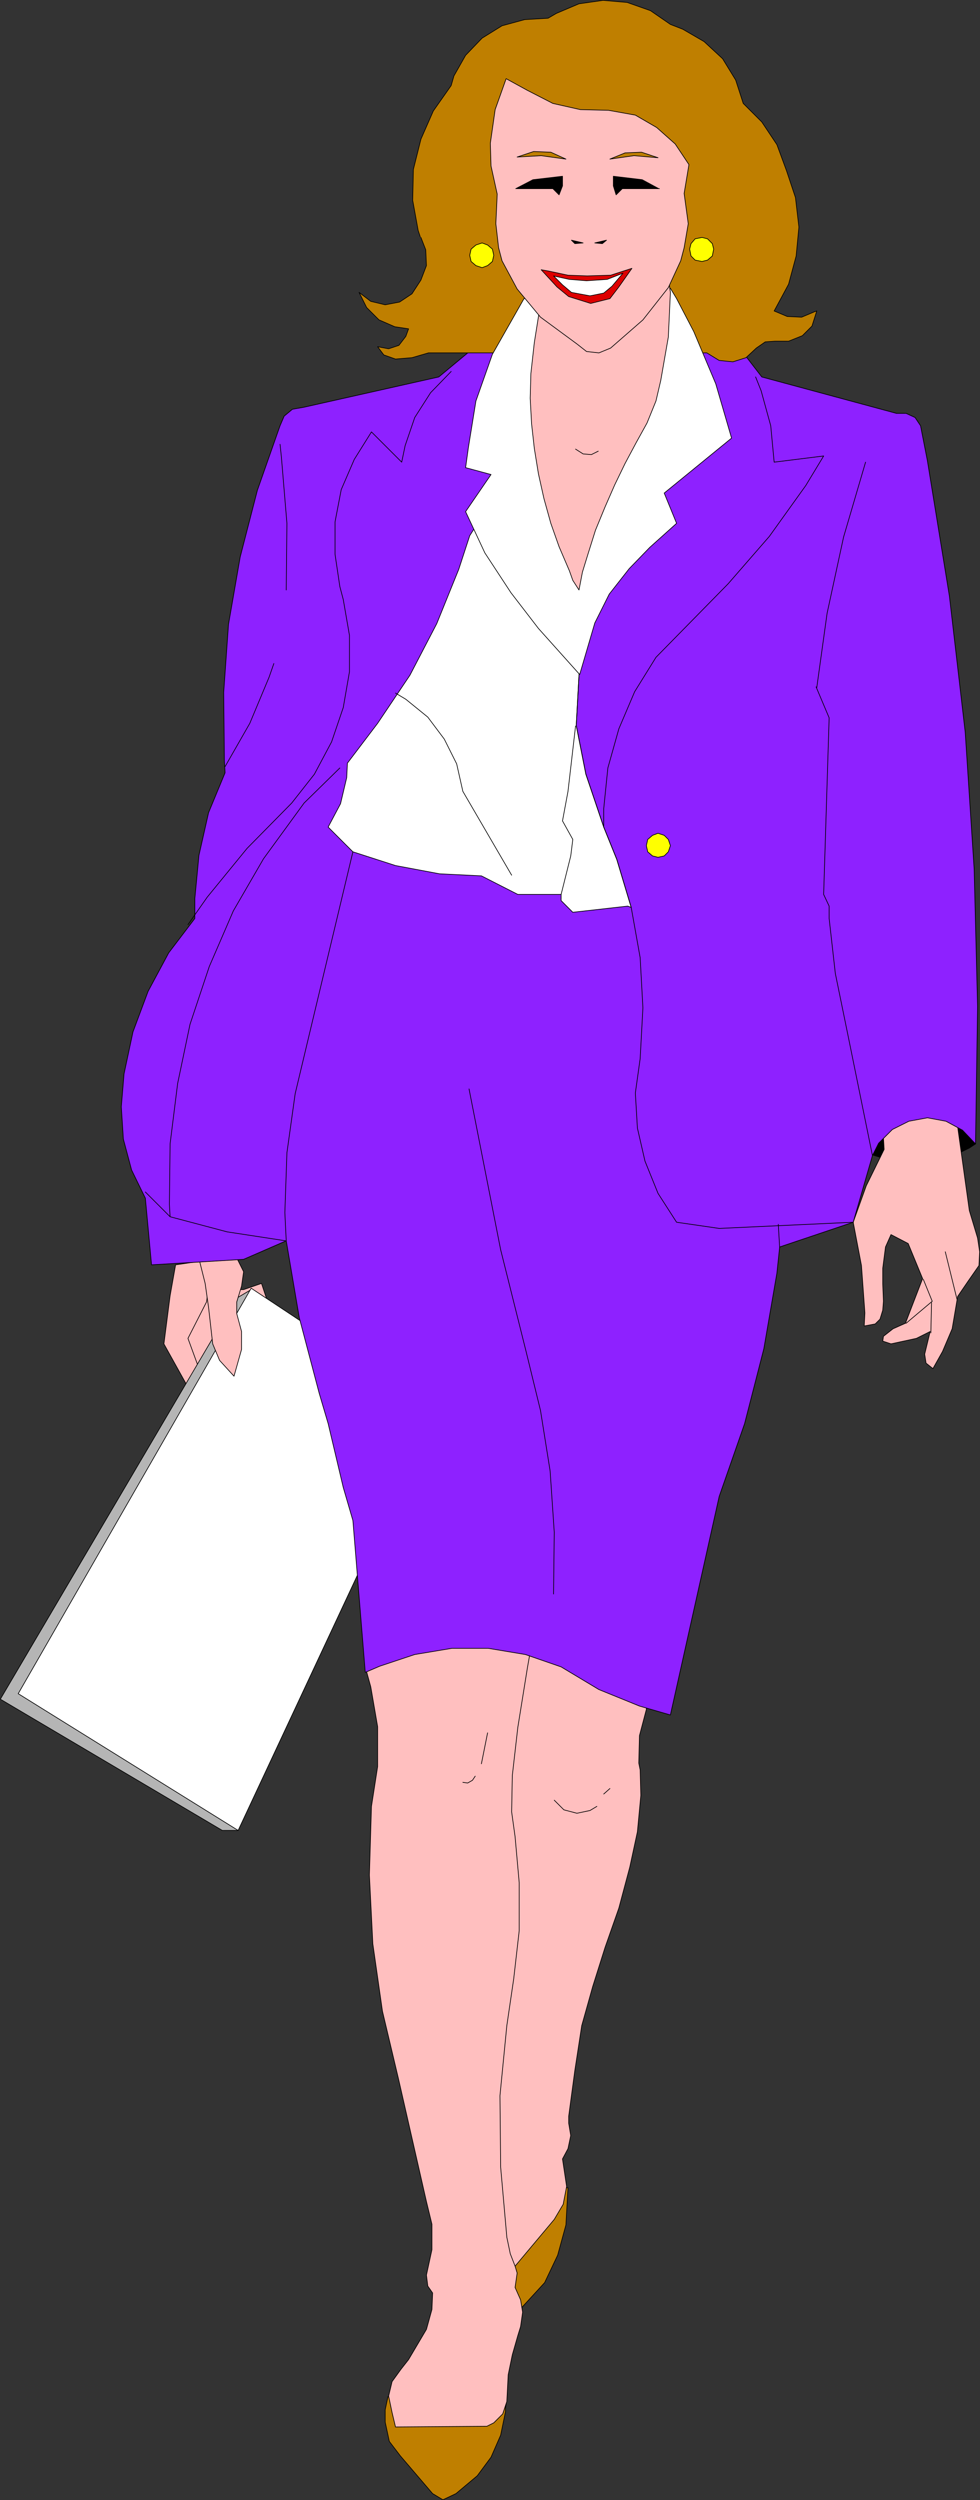 <?xml version="1.0" encoding="UTF-8" standalone="no"?>
<svg
   version="1.0"
   width="60.983mm"
   height="155.54mm"
   id="svg77"
   sodipodi:docname="Office Worker.wmf"
   xmlns:inkscape="http://www.inkscape.org/namespaces/inkscape"
   xmlns:sodipodi="http://sodipodi.sourceforge.net/DTD/sodipodi-0.dtd"
   xmlns="http://www.w3.org/2000/svg"
   xmlns:svg="http://www.w3.org/2000/svg">
  <rect width="100%" height="100%" fill="#333333" stroke="none"/>
  <sodipodi:namedview
     id="namedview77"
     pagecolor="#ffffff"
     bordercolor="#000000"
     borderopacity="0.25"
     inkscape:showpageshadow="2"
     inkscape:pageopacity="0.0"
     inkscape:pagecheckerboard="0"
     inkscape:deskcolor="#d1d1d1"
     inkscape:document-units="mm" />
  <defs
     id="defs1">
    <pattern
       id="WMFhbasepattern"
       patternUnits="userSpaceOnUse"
       width="6"
       height="6"
       x="0"
       y="0" />
  </defs>
  <path
     style="fill:#ffbfbf;fill-opacity:1;fill-rule:evenodd;stroke:none"
     d="m 57.298,303.226 4.202,-1.454 1.455,4.363 v 2.747 15.836 l -15.678,-1.616 -5.98,-9.857 1.616,-10.019 h 14.385 z"
     id="path1" />
  <path
     style="fill:none;stroke:#000000;stroke-width:0.162px;stroke-linecap:round;stroke-linejoin:round;stroke-miterlimit:4;stroke-dasharray:none;stroke-opacity:1"
     d="m 57.298,303.226 4.202,-1.454 1.455,4.363 v 2.747 15.836 l -15.678,-1.616 -5.98,-9.857 1.616,-10.019 h 14.385 v 0"
     id="path2" />
  <path
     style="fill:#ffbfbf;fill-opacity:1;fill-rule:evenodd;stroke:none"
     d="m 50.025,296.116 -1.455,10.019 -4.364,8.564 3.071,8.403 -3.071,3.07 -5.657,-10.18 1.455,-11.311 1.293,-7.272 z"
     id="path3" />
  <path
     style="fill:none;stroke:#000000;stroke-width:0.162px;stroke-linecap:round;stroke-linejoin:round;stroke-miterlimit:4;stroke-dasharray:none;stroke-opacity:1"
     d="m 50.025,296.116 -1.455,10.019 -4.364,8.564 3.071,8.403 -3.071,3.07 -5.657,-10.18 1.455,-11.311 1.293,-7.272 8.728,-1.293 v 0"
     id="path4" />
  <path
     style="fill:#b5b5b5;fill-opacity:1;fill-rule:evenodd;stroke:none"
     d="M 55.52,305.326 0.081,399.534 52.288,430.398 h 3.718 l 3.071,-127.172 z"
     id="path5" />
  <path
     style="fill:none;stroke:#000000;stroke-width:0.162px;stroke-linecap:round;stroke-linejoin:round;stroke-miterlimit:4;stroke-dasharray:none;stroke-opacity:1"
     d="M 55.52,305.326 0.081,399.534 52.288,430.398 h 3.718 l 3.071,-127.172 -3.556,2.101 v 0"
     id="path6" />
  <path
     style="fill:#ffffff;fill-opacity:1;fill-rule:evenodd;stroke:none"
     d="M 56.005,430.398 102.231,331.504 59.076,302.903 4.283,398.241 Z"
     id="path7" />
  <path
     style="fill:none;stroke:#000000;stroke-width:0.162px;stroke-linecap:round;stroke-linejoin:round;stroke-miterlimit:4;stroke-dasharray:none;stroke-opacity:1"
     d="M 56.005,430.398 102.231,331.504 59.076,302.903 4.283,398.241 56.005,430.398 v 0"
     id="path8" />
  <path
     style="fill:#ffbfbf;fill-opacity:1;fill-rule:evenodd;stroke:none"
     d="m 46.954,296.601 1.293,5.171 0.808,5.656 0.97,8.564 1.616,3.878 3.394,3.717 1.778,-6.302 v -4.201 l -1.131,-4.201 v -2.747 l 1.131,-3.717 0.485,-3.393 -1.455,-2.909 -8.89,0.485 z"
     id="path9" />
  <path
     style="fill:none;stroke:#000000;stroke-width:0.162px;stroke-linecap:round;stroke-linejoin:round;stroke-miterlimit:4;stroke-dasharray:none;stroke-opacity:1"
     d="m 46.954,296.601 1.293,5.171 0.808,5.656 0.97,8.564 1.616,3.878 3.394,3.717 1.778,-6.302 v -4.201 l -1.131,-4.201 v -2.747 l 1.131,-3.717 0.485,-3.393 -1.455,-2.909 -8.89,0.485 v 0"
     id="path10" />
  <path
     style="fill:#000000;fill-opacity:1;fill-rule:evenodd;stroke:none"
     d="m 228.95,261.697 h -23.76 v 9.857 l 5.657,1.778 5.819,0.162 5.98,-0.97 5.334,-2.585 1.455,-0.97 -0.323,-7.272 v 0 z"
     id="path11" />
  <path
     style="fill:none;stroke:#000000;stroke-width:0.162px;stroke-linecap:round;stroke-linejoin:round;stroke-miterlimit:4;stroke-dasharray:none;stroke-opacity:1"
     d="m 228.95,261.697 h -23.76 v 9.857 l 5.657,1.778 5.819,0.162 5.98,-0.97 5.334,-2.585 1.455,-0.97 -0.323,-7.272 v 0"
     id="path12" />
  <path
     style="fill:#ffbfbf;fill-opacity:1;fill-rule:evenodd;stroke:none"
     d="m 207.776,259.919 h 17.456 v 5.009 l 2.748,19.714 1.94,6.464 0.485,3.232 -0.162,3.232 -2.586,3.717 -2.424,3.555 -1.293,7.595 -2.263,5.332 -2.263,4.04 -1.616,-1.293 -0.323,-2.101 1.293,-5.333 -3.233,1.616 -5.98,1.293 -1.94,-0.646 0.162,-1.131 2.263,-1.778 2.909,-1.293 4.041,-10.503 -3.394,-8.241 -4.041,-2.101 -1.293,2.909 -0.647,5.009 v 3.717 l 0.162,4.04 -0.162,2.101 -0.647,2.101 -1.131,1.131 -2.586,0.485 0.162,-3.07 -0.808,-11.15 -1.94,-10.18 3.071,-8.564 4.202,-8.564 -0.162,-2.747 v -7.595 z"
     id="path13" />
  <path
     style="fill:none;stroke:#000000;stroke-width:0.162px;stroke-linecap:round;stroke-linejoin:round;stroke-miterlimit:4;stroke-dasharray:none;stroke-opacity:1"
     d="m 207.776,259.919 h 17.456 v 5.009 l 2.748,19.714 1.94,6.464 0.485,3.232 -0.162,3.232 -2.586,3.717 -2.424,3.555 -1.293,7.595 -2.263,5.332 -2.263,4.04 -1.616,-1.293 -0.323,-2.101 1.293,-5.333 -3.233,1.616 -5.98,1.293 -1.94,-0.646 0.162,-1.131 2.263,-1.778 2.909,-1.293 4.041,-10.503 -3.394,-8.241 -4.041,-2.101 -1.293,2.909 -0.647,5.009 v 3.717 l 0.162,4.04 -0.162,2.101 -0.647,2.101 -1.131,1.131 -2.586,0.485 0.162,-3.07 -0.808,-11.15 -1.94,-10.18 3.071,-8.564 4.202,-8.564 -0.162,-2.747 v -7.595 0"
     id="path14" />
  <path
     style="fill:#bf7f00;fill-opacity:1;fill-rule:evenodd;stroke:none"
     d="m 116.778,514.264 v 28.44 h 5.819 l 5.495,-5.979 3.071,-6.464 1.94,-7.11 0.485,-8.726 h -16.81 v 0 z"
     id="path15" />
  <path
     style="fill:none;stroke:#000000;stroke-width:0.162px;stroke-linecap:round;stroke-linejoin:round;stroke-miterlimit:4;stroke-dasharray:none;stroke-opacity:1"
     d="m 116.778,514.264 v 28.44 h 5.819 l 5.495,-5.979 3.071,-6.464 1.94,-7.11 0.485,-8.726 h -16.81 v 0"
     id="path16" />
  <path
     style="fill:#bf7f00;fill-opacity:1;fill-rule:evenodd;stroke:none"
     d="m 119.041,563.387 v 1.778 l -0.162,1.131 v 0.808 l -1.131,5.494 -2.263,5.171 -3.233,4.363 -5.011,4.201 -3.071,1.454 -2.424,-1.454 -7.597,-8.888 -2.586,-3.393 -0.97,-4.525 v -2.909 l 0.647,-3.07 h 27.8 v 0 z"
     id="path17" />
  <path
     style="fill:none;stroke:#000000;stroke-width:0.162px;stroke-linecap:round;stroke-linejoin:round;stroke-miterlimit:4;stroke-dasharray:none;stroke-opacity:1"
     d="m 119.041,563.387 v 1.778 l -0.162,1.131 v 0.808 l -1.131,5.494 -2.263,5.171 -3.233,4.363 -5.011,4.201 -3.071,1.454 -2.424,-1.454 -7.597,-8.888 -2.586,-3.393 -0.97,-4.525 v -2.909 l 0.647,-3.07 h 27.8 v 0"
     id="path18" />
  <path
     style="fill:#ffbfbf;fill-opacity:1;fill-rule:evenodd;stroke:none"
     d="m 152.014,401.958 -1.616,6.14 -0.162,6.464 0.323,1.616 0.162,5.979 -0.808,8.564 -1.778,8.241 -2.586,9.695 -3.233,9.211 -2.909,9.211 -2.586,9.211 -1.616,10.503 -1.455,10.827 v 1.616 l 0.485,2.909 -0.647,3.07 -1.293,2.424 0.97,6.464 -0.808,4.201 -2.101,3.555 -9.213,10.988 0.485,1.616 -0.485,3.393 1.293,2.909 0.485,2.909 -0.485,3.393 -0.647,2.101 -1.293,4.525 -0.97,4.686 -0.323,6.302 -0.97,2.909 -2.101,2.101 -1.616,0.808 -21.497,0.162 -0.808,-3.393 -0.808,-3.878 0.808,-3.393 2.101,-2.909 1.778,-2.262 4.202,-7.11 1.293,-4.686 0.162,-3.878 -1.131,-1.616 -0.323,-2.585 1.293,-5.979 v -5.979 l -1.293,-5.332 -6.627,-29.086 -3.718,-15.674 -2.263,-15.836 -0.808,-16.159 0.485,-16.159 1.455,-9.372 v -9.372 l -1.616,-9.372 -1.293,-4.686 V 386.122 h 66.107 z"
     id="path19" />
  <path
     style="fill:none;stroke:#000000;stroke-width:0.162px;stroke-linecap:round;stroke-linejoin:round;stroke-miterlimit:4;stroke-dasharray:none;stroke-opacity:1"
     d="m 152.014,401.958 -1.616,6.14 -0.162,6.464 0.323,1.616 0.162,5.979 -0.808,8.564 -1.778,8.241 -2.586,9.695 -3.233,9.211 -2.909,9.211 -2.586,9.211 -1.616,10.503 -1.455,10.827 v 1.616 l 0.485,2.909 -0.647,3.07 -1.293,2.424 0.97,6.464 -0.808,4.201 -2.101,3.555 -9.213,10.988 0.485,1.616 -0.485,3.393 1.293,2.909 0.485,2.909 -0.485,3.393 -0.647,2.101 -1.293,4.525 -0.97,4.686 -0.323,6.302 -0.97,2.909 -2.101,2.101 -1.616,0.808 -21.497,0.162 -0.808,-3.393 -0.808,-3.878 0.808,-3.393 2.101,-2.909 1.778,-2.262 4.202,-7.11 1.293,-4.686 0.162,-3.878 -1.131,-1.616 -0.323,-2.585 1.293,-5.979 v -5.979 l -1.293,-5.332 -6.627,-29.086 -3.718,-15.674 -2.263,-15.836 -0.808,-16.159 0.485,-16.159 1.455,-9.372 v -9.372 l -1.616,-9.372 -1.293,-4.686 V 386.122 h 66.107 v 15.836 0"
     id="path20" />
  <path
     style="fill:#8e21ff;fill-opacity:1;fill-rule:evenodd;stroke:none"
     d="m 121.789,72.958 -10.021,8.564 -8.566,7.11 -31.68,7.11 -2.748,0.485 -1.94,1.616 -0.97,2.262 -5.334,15.19 -4.041,15.674 -2.748,15.836 -1.131,15.998 0.162,16.159 0.162,2.747 -3.879,9.372 -2.263,10.019 -0.97,10.18 v 4.686 l -6.142,8.08 -4.849,9.049 -3.556,9.534 -2.101,9.857 -0.647,7.756 0.485,7.595 1.94,7.272 3.233,6.625 1.455,15.674 21.659,-1.293 10.021,-4.363 3.071,18.098 4.687,17.775 2.101,7.11 3.556,15.028 2.263,7.756 2.909,35.712 3.394,-1.454 8.243,-2.747 8.728,-1.454 h 8.566 l 8.728,1.454 8.405,2.909 8.89,5.332 9.536,3.878 7.273,2.101 11.476,-51.386 5.98,-17.129 4.526,-17.613 3.071,-17.775 0.647,-6.14 17.294,-5.817 4.526,-15.674 1.455,-2.909 3.233,-3.232 3.879,-1.939 4.364,-0.808 4.364,0.808 3.879,2.101 3.071,3.232 0.485,-32.318 -0.808,-32.318 -2.101,-32.157 -3.718,-31.995 -5.172,-31.833 -1.616,-8.241 -1.293,-1.939 -2.101,-0.97 h -2.263 l -31.68,-8.564 -4.364,-5.656 -53.015,-9.857 v 0 z"
     id="path21" />
  <path
     style="fill:none;stroke:#000000;stroke-width:0.162px;stroke-linecap:round;stroke-linejoin:round;stroke-miterlimit:4;stroke-dasharray:none;stroke-opacity:1"
     d="m 121.789,72.958 -10.021,8.564 -8.566,7.11 -31.68,7.11 -2.748,0.485 -1.94,1.616 -0.97,2.262 -5.334,15.19 -4.041,15.674 -2.748,15.836 -1.131,15.998 0.162,16.159 0.162,2.747 -3.879,9.372 -2.263,10.019 -0.97,10.18 v 4.686 l -6.142,8.08 -4.849,9.049 -3.556,9.534 -2.101,9.857 -0.647,7.756 0.485,7.595 1.94,7.272 3.233,6.625 1.455,15.674 21.659,-1.293 10.021,-4.363 3.071,18.098 4.687,17.775 2.101,7.11 3.556,15.028 2.263,7.756 2.909,35.712 3.394,-1.454 8.243,-2.747 8.728,-1.454 h 8.566 l 8.728,1.454 8.405,2.909 8.89,5.332 9.536,3.878 7.273,2.101 11.476,-51.386 5.98,-17.129 4.526,-17.613 3.071,-17.775 0.647,-6.14 17.294,-5.817 4.526,-15.674 1.455,-2.909 3.233,-3.232 3.879,-1.939 4.364,-0.808 4.364,0.808 3.879,2.101 3.071,3.232 0.485,-32.318 -0.808,-32.318 -2.101,-32.157 -3.718,-31.995 -5.172,-31.833 -1.616,-8.241 -1.293,-1.939 -2.101,-0.97 h -2.263 l -31.68,-8.564 -4.364,-5.656 -53.015,-9.857 v 0"
     id="path22" />
  <path
     style="fill:#ffffff;fill-opacity:1;fill-rule:evenodd;stroke:none"
     d="m 136.174,158.763 -0.647,11.796 2.263,11.473 4.202,12.443 3.071,7.595 3.394,11.311 -0.808,-0.323 -12.93,1.454 -2.748,-2.747 v -1.454 h -10.183 l -8.566,-4.363 -9.859,-0.485 -10.344,-1.939 -10.021,-3.232 -5.819,-5.817 2.909,-5.494 1.455,-6.14 0.162,-3.393 7.112,-9.372 7.597,-11.311 6.304,-12.119 5.172,-12.766 2.586,-7.918 2.748,-4.363 h 22.952 z"
     id="path23" />
  <path
     style="fill:none;stroke:#000000;stroke-width:0.162px;stroke-linecap:round;stroke-linejoin:round;stroke-miterlimit:4;stroke-dasharray:none;stroke-opacity:1"
     d="m 136.174,158.763 -0.647,11.796 2.263,11.473 4.202,12.443 3.071,7.595 3.394,11.311 -0.808,-0.323 -12.93,1.454 -2.748,-2.747 v -1.454 h -10.183 l -8.566,-4.363 -9.859,-0.485 -10.344,-1.939 -10.021,-3.232 -5.819,-5.817 2.909,-5.494 1.455,-6.14 0.162,-3.393 7.112,-9.372 7.597,-11.311 6.304,-12.119 5.172,-12.766 2.586,-7.918 2.748,-4.363 h 22.952 v 37.166 0"
     id="path24" />
  <path
     style="fill:#bf7f00;fill-opacity:1;fill-rule:evenodd;stroke:none"
     d="m 98.837,55.668 -0.485,-1.454 -1.293,-7.11 0.162,-7.272 1.778,-7.11 2.909,-6.625 4.202,-5.979 0.647,-2.262 2.748,-4.848 3.879,-4.04 4.687,-2.909 5.334,-1.454 5.495,-0.323 1.94,-1.131 5.334,-2.262 5.657,-0.808 5.657,0.485 5.495,1.939 4.687,3.232 2.909,1.131 5.011,2.909 4.364,4.04 3.071,5.009 1.778,5.494 4.364,4.363 3.556,5.333 2.263,6.14 2.101,6.302 0.808,6.948 -0.647,6.787 -1.778,6.625 -3.394,6.302 3.071,1.293 3.394,0.162 3.071,-1.293 0.485,-0.162 -1.131,3.555 -2.263,2.262 -3.233,1.293 h -3.233 l -2.263,0.162 -2.101,1.454 -2.424,2.262 -3.071,0.97 -3.233,-0.323 -2.909,-1.778 h -65.46 l -3.879,1.131 -3.879,0.323 -2.748,-0.97 -1.455,-1.939 2.586,0.485 2.424,-0.808 1.616,-2.101 0.647,-1.778 -3.233,-0.485 -3.718,-1.616 -2.909,-2.909 -1.778,-3.555 2.748,2.101 3.394,0.808 3.394,-0.646 2.909,-1.939 2.101,-3.232 1.293,-3.393 -0.162,-3.717 -1.131,-2.909 v 0 z"
     id="path25" />
  <path
     style="fill:none;stroke:#000000;stroke-width:0.162px;stroke-linecap:round;stroke-linejoin:round;stroke-miterlimit:4;stroke-dasharray:none;stroke-opacity:1"
     d="m 98.837,55.668 -0.485,-1.454 -1.293,-7.11 0.162,-7.272 1.778,-7.11 2.909,-6.625 4.202,-5.979 0.647,-2.262 2.748,-4.848 3.879,-4.04 4.687,-2.909 5.334,-1.454 5.495,-0.323 1.94,-1.131 5.334,-2.262 5.657,-0.808 5.657,0.485 5.495,1.939 4.687,3.232 2.909,1.131 5.011,2.909 4.364,4.04 3.071,5.009 1.778,5.494 4.364,4.363 3.556,5.333 2.263,6.14 2.101,6.302 0.808,6.948 -0.647,6.787 -1.778,6.625 -3.394,6.302 3.071,1.293 3.394,0.162 3.071,-1.293 0.485,-0.162 -1.131,3.555 -2.263,2.262 -3.233,1.293 h -3.233 l -2.263,0.162 -2.101,1.454 -2.424,2.262 -3.071,0.97 -3.233,-0.323 -2.909,-1.778 h -65.46 l -3.879,1.131 -3.879,0.323 -2.748,-0.97 -1.455,-1.939 2.586,0.485 2.424,-0.808 1.616,-2.101 0.647,-1.778 -3.233,-0.485 -3.718,-1.616 -2.909,-2.909 -1.778,-3.555 2.748,2.101 3.394,0.808 3.394,-0.646 2.909,-1.939 2.101,-3.232 1.293,-3.393 -0.162,-3.717 -1.131,-2.909 v 0"
     id="path26" />
  <path
     style="fill:#ffffff;fill-opacity:1;fill-rule:evenodd;stroke:none"
     d="m 157.671,67.787 1.455,2.424 4.041,7.756 5.172,12.281 3.718,12.766 -15.84,12.927 2.909,7.11 -6.304,5.656 -4.849,5.009 -4.687,5.979 -3.394,6.787 -3.556,12.119 -9.698,-10.827 -6.465,-8.403 -6.142,-9.372 -4.526,-9.695 5.98,-8.726 -5.98,-1.616 0.647,-4.686 1.778,-10.988 3.879,-10.988 7.435,-13.089 z"
     id="path27" />
  <path
     style="fill:none;stroke:#000000;stroke-width:0.162px;stroke-linecap:round;stroke-linejoin:round;stroke-miterlimit:4;stroke-dasharray:none;stroke-opacity:1"
     d="m 157.671,67.787 1.455,2.424 4.041,7.756 5.172,12.281 3.718,12.766 -15.84,12.927 2.909,7.11 -6.304,5.656 -4.849,5.009 -4.687,5.979 -3.394,6.787 -3.556,12.119 -9.698,-10.827 -6.465,-8.403 -6.142,-9.372 -4.526,-9.695 5.98,-8.726 -5.98,-1.616 0.647,-4.686 1.778,-10.988 3.879,-10.988 7.435,-13.089 34.427,-2.424 v 0"
     id="path28" />
  <path
     style="fill:#ffbfbf;fill-opacity:1;fill-rule:evenodd;stroke:none"
     d="m 157.347,66.495 0.323,2.262 -0.485,10.503 -1.778,10.18 -1.131,4.848 -2.101,5.171 -2.586,4.686 -2.586,4.848 -2.424,5.009 -2.263,5.171 -2.263,5.494 -1.778,5.656 -1.293,4.201 -0.808,4.201 -1.455,-2.262 -0.808,-2.262 -2.424,-5.656 -1.94,-5.494 -1.616,-5.817 -1.293,-5.817 -0.97,-5.979 -0.647,-5.817 -0.323,-5.979 0.162,-5.817 0.808,-7.272 1.131,-7.11 z"
     id="path29" />
  <path
     style="fill:none;stroke:#000000;stroke-width:0.162px;stroke-linecap:round;stroke-linejoin:round;stroke-miterlimit:4;stroke-dasharray:none;stroke-opacity:1"
     d="m 157.347,66.495 0.323,2.262 -0.485,10.503 -1.778,10.18 -1.131,4.848 -2.101,5.171 -2.586,4.686 -2.586,4.848 -2.424,5.009 -2.263,5.171 -2.263,5.494 -1.778,5.656 -1.293,4.201 -0.808,4.201 -1.455,-2.262 -0.808,-2.262 -2.424,-5.656 -1.94,-5.494 -1.616,-5.817 -1.293,-5.817 -0.97,-5.979 -0.647,-5.817 -0.323,-5.979 0.162,-5.817 0.808,-7.272 1.131,-7.11 30.548,-6.948 v 0"
     id="path30" />
  <path
     style="fill:#ffbfbf;fill-opacity:1;fill-rule:evenodd;stroke:none"
     d="m 160.095,61.324 0.808,-3.07 0.97,-5.656 -0.97,-7.11 1.131,-6.787 -3.233,-4.848 -4.364,-3.878 -5.011,-2.909 -6.304,-1.131 -6.627,-0.162 -6.465,-1.454 -5.98,-3.07 -5.011,-2.747 -2.586,7.272 -1.131,7.918 0.162,5.333 1.455,6.625 -0.323,6.948 0.647,5.656 0.808,3.07 3.556,6.625 5.495,6.625 8.566,6.302 2.263,1.778 2.909,0.323 2.748,-1.131 7.597,-6.625 5.98,-7.595 z"
     id="path31" />
  <path
     style="fill:none;stroke:#000000;stroke-width:0.162px;stroke-linecap:round;stroke-linejoin:round;stroke-miterlimit:4;stroke-dasharray:none;stroke-opacity:1"
     d="m 160.095,61.324 0.808,-3.07 0.97,-5.656 -0.97,-7.11 1.131,-6.787 -3.233,-4.848 -4.364,-3.878 -5.011,-2.909 -6.304,-1.131 -6.627,-0.162 -6.465,-1.454 -5.98,-3.07 -5.011,-2.747 -2.586,7.272 -1.131,7.918 0.162,5.333 1.455,6.625 -0.323,6.948 0.647,5.656 0.808,3.07 3.556,6.625 5.495,6.625 8.566,6.302 2.263,1.778 2.909,0.323 2.748,-1.131 7.597,-6.625 5.98,-7.595 2.909,-6.302 v 0"
     id="path32" />
  <path
     style="fill:none;stroke:#000000;stroke-width:0.162px;stroke-linecap:round;stroke-linejoin:round;stroke-miterlimit:4;stroke-dasharray:none;stroke-opacity:1"
     d="m 67.319,291.753 -0.323,-6.625 0.485,-14.058 1.94,-13.897 3.233,-13.574 10.344,-43.306"
     id="path33" />
  <path
     style="fill:none;stroke:#000000;stroke-width:0.162px;stroke-linecap:round;stroke-linejoin:round;stroke-miterlimit:4;stroke-dasharray:none;stroke-opacity:1"
     d="m 200.665,287.39 -31.518,1.454 -10.021,-1.454 -4.364,-6.787 -3.071,-7.595 -1.778,-7.756 -0.485,-8.241 1.131,-8.08 0.647,-11.958 -0.647,-11.796 -2.101,-11.796 -3.394,-11.311 -3.071,-7.595 -4.202,-12.443 -2.263,-11.473 0.647,-11.796"
     id="path34" />
  <path
     style="fill:none;stroke:#000000;stroke-width:0.162px;stroke-linecap:round;stroke-linejoin:round;stroke-miterlimit:4;stroke-dasharray:none;stroke-opacity:1"
     d="m 34.185,280.28 5.819,5.817 -0.162,-2.909 0.162,-14.22 1.778,-14.22 2.909,-13.897 4.526,-13.574 5.657,-13.089 7.112,-12.281 9.536,-13.089 8.405,-8.241"
     id="path35" />
  <path
     style="fill:none;stroke:#000000;stroke-width:0.162px;stroke-linecap:round;stroke-linejoin:round;stroke-miterlimit:4;stroke-dasharray:none;stroke-opacity:1"
     d="m 44.206,217.421 4.526,-6.464 9.375,-11.473 10.506,-10.665 5.334,-6.787 4.041,-7.595 2.748,-8.08 1.455,-8.403 v -8.564 l -1.455,-8.403 -0.808,-3.07 -1.131,-7.595 v -7.595 l 1.455,-7.595 3.071,-7.11 4.041,-6.464 7.112,7.11 0.808,-3.878 2.263,-6.625 3.718,-5.817 4.849,-5.009"
     id="path36" />
  <path
     style="fill:none;stroke:#000000;stroke-width:0.162px;stroke-linecap:round;stroke-linejoin:round;stroke-miterlimit:4;stroke-dasharray:none;stroke-opacity:1"
     d="m 141.993,194.475 v -4.363 l 0.97,-9.534 2.586,-9.211 3.717,-8.726 5.011,-8.08 16.971,-17.29 9.698,-11.15 8.566,-11.958 4.202,-6.948 -11.637,1.454 -0.808,-8.564 -2.263,-8.241 -1.293,-3.232"
     id="path37" />
  <path
     style="fill:none;stroke:#000000;stroke-width:0.162px;stroke-linecap:round;stroke-linejoin:round;stroke-miterlimit:4;stroke-dasharray:none;stroke-opacity:1"
     d="m 67.319,138.726 0.162,-15.674 -1.293,-15.513 -0.323,-3.07"
     id="path38" />
  <path
     style="fill:none;stroke:#000000;stroke-width:0.162px;stroke-linecap:round;stroke-linejoin:round;stroke-miterlimit:4;stroke-dasharray:none;stroke-opacity:1"
     d="m 52.934,180.255 5.819,-10.18 4.526,-10.827 1.131,-3.232"
     id="path39" />
  <path
     style="fill:none;stroke:#000000;stroke-width:0.162px;stroke-linecap:round;stroke-linejoin:round;stroke-miterlimit:4;stroke-dasharray:none;stroke-opacity:1"
     d="m 203.574,108.67 -5.172,17.613 -3.879,17.937 -2.424,17.452"
     id="path40" />
  <path
     style="fill:none;stroke:#000000;stroke-width:0.162px;stroke-linecap:round;stroke-linejoin:round;stroke-miterlimit:4;stroke-dasharray:none;stroke-opacity:1"
     d="m 191.936,161.51 3.071,7.272 -1.293,41.529 1.293,2.747 v 2.909 l 1.455,12.927 2.909,14.22 5.819,28.602"
     id="path41" />
  <path
     style="fill:none;stroke:#000000;stroke-width:0.162px;stroke-linecap:round;stroke-linejoin:round;stroke-miterlimit:4;stroke-dasharray:none;stroke-opacity:1"
     d="m 120.334,205.786 -11.476,-19.714 -1.455,-6.464 -2.909,-5.817 -3.879,-5.171 -5.172,-4.201 -2.424,-1.454"
     id="path42" />
  <path
     style="fill:none;stroke:#000000;stroke-width:0.162px;stroke-linecap:round;stroke-linejoin:round;stroke-miterlimit:4;stroke-dasharray:none;stroke-opacity:1"
     d="m 124.536,389.354 -0.485,2.747 -2.263,14.058 -1.293,11.311 -0.162,8.564 0.808,5.817 0.97,10.827 v 11.311 l -1.293,11.311 -1.616,10.988 -1.616,16.482 0.162,16.805 1.455,16.482 0.808,3.878 1.131,2.909"
     id="path43" />
  <path
     style="fill:none;stroke:#000000;stroke-width:0.162px;stroke-linecap:round;stroke-linejoin:round;stroke-miterlimit:4;stroke-dasharray:none;stroke-opacity:1"
     d="m 130.355,423.288 2.263,2.262 3.071,0.808 3.071,-0.646 1.616,-0.97"
     id="path44" />
  <path
     style="fill:none;stroke:#000000;stroke-width:0.162px;stroke-linecap:round;stroke-linejoin:round;stroke-miterlimit:4;stroke-dasharray:none;stroke-opacity:1"
     d="m 141.993,421.834 1.455,-1.293"
     id="path45" />
  <path
     style="fill:none;stroke:#000000;stroke-width:0.162px;stroke-linecap:round;stroke-linejoin:round;stroke-miterlimit:4;stroke-dasharray:none;stroke-opacity:1"
     d="m 114.677,407.452 -1.455,7.272"
     id="path46" />
  <path
     style="fill:none;stroke:#000000;stroke-width:0.162px;stroke-linecap:round;stroke-linejoin:round;stroke-miterlimit:4;stroke-dasharray:none;stroke-opacity:1"
     d="m 108.858,419.087 1.131,0.162 1.131,-0.646 0.647,-0.97"
     id="path47" />
  <path
     style="fill:#ffff00;fill-opacity:1;fill-rule:evenodd;stroke:none"
     d="m 157.671,198.838 -0.485,-1.454 -0.97,-0.97 -1.455,-0.485 -1.293,0.485 -1.131,0.97 -0.323,1.454 0.323,1.454 1.131,0.97 1.293,0.323 1.455,-0.323 0.97,-0.97 0.485,-1.454 z"
     id="path48" />
  <path
     style="fill:none;stroke:#000000;stroke-width:0.162px;stroke-linecap:round;stroke-linejoin:round;stroke-miterlimit:4;stroke-dasharray:none;stroke-opacity:1"
     d="m 157.671,198.838 -0.485,-1.454 -0.97,-0.97 -1.455,-0.485 -1.293,0.485 -1.131,0.97 -0.323,1.454 0.323,1.454 1.131,0.97 1.293,0.323 1.455,-0.323 0.97,-0.97 0.485,-1.454 v 0"
     id="path49" />
  <path
     style="fill:#ffff00;fill-opacity:1;fill-rule:evenodd;stroke:none"
     d="m 167.853,58.577 -0.323,-1.293 -1.131,-1.131 -1.293,-0.323 -1.616,0.323 -0.97,1.131 -0.323,1.293 0.323,1.616 0.97,0.97 1.616,0.323 1.293,-0.323 1.131,-0.97 0.323,-1.616 z"
     id="path50" />
  <path
     style="fill:none;stroke:#000000;stroke-width:0.162px;stroke-linecap:round;stroke-linejoin:round;stroke-miterlimit:4;stroke-dasharray:none;stroke-opacity:1"
     d="m 167.853,58.577 -0.323,-1.293 -1.131,-1.131 -1.293,-0.323 -1.616,0.323 -0.97,1.131 -0.323,1.293 0.323,1.616 0.97,0.97 1.616,0.323 1.293,-0.323 1.131,-0.97 0.323,-1.616 v 0"
     id="path51" />
  <path
     style="fill:#ffff00;fill-opacity:1;fill-rule:evenodd;stroke:none"
     d="m 116.132,60.031 -0.323,-1.454 -1.131,-0.97 -1.293,-0.485 -1.455,0.485 -1.131,0.97 -0.323,1.454 0.323,1.454 1.131,0.97 1.455,0.485 1.293,-0.485 1.131,-0.97 z"
     id="path52" />
  <path
     style="fill:none;stroke:#000000;stroke-width:0.162px;stroke-linecap:round;stroke-linejoin:round;stroke-miterlimit:4;stroke-dasharray:none;stroke-opacity:1"
     d="m 116.132,60.031 -0.323,-1.454 -1.131,-0.97 -1.293,-0.485 -1.455,0.485 -1.131,0.97 -0.323,1.454 0.323,1.454 1.131,0.97 1.455,0.485 1.293,-0.485 1.131,-0.97 0.323,-1.454 v 0"
     id="path53" />
  <path
     style="fill:none;stroke:#000000;stroke-width:0.162px;stroke-linecap:round;stroke-linejoin:round;stroke-miterlimit:4;stroke-dasharray:none;stroke-opacity:1"
     d="m 110.313,256.041 7.435,37.812 5.98,23.915 3.394,13.897 2.263,14.22 0.97,14.382 -0.162,14.543"
     id="path54" />
  <path
     style="fill:none;stroke:#000000;stroke-width:0.162px;stroke-linecap:round;stroke-linejoin:round;stroke-miterlimit:4;stroke-dasharray:none;stroke-opacity:1"
     d="m 225.071,305.488 -2.748,-11.15"
     id="path55" />
  <path
     style="fill:none;stroke:#000000;stroke-width:0.162px;stroke-linecap:round;stroke-linejoin:round;stroke-miterlimit:4;stroke-dasharray:none;stroke-opacity:1"
     d="m 217.151,300.802 2.101,5.171 -6.142,5.171"
     id="path56" />
  <path
     style="fill:none;stroke:#000000;stroke-width:0.162px;stroke-linecap:round;stroke-linejoin:round;stroke-miterlimit:4;stroke-dasharray:none;stroke-opacity:1"
     d="m 219.09,306.296 -0.162,7.11"
     id="path57" />
  <path
     style="fill:#000000;fill-opacity:1;fill-rule:evenodd;stroke:none"
     d="m 135.204,57.284 -0.808,-0.808 2.748,0.646 z"
     id="path58" />
  <path
     style="fill:none;stroke:#000000;stroke-width:0.162px;stroke-linecap:round;stroke-linejoin:round;stroke-miterlimit:4;stroke-dasharray:none;stroke-opacity:1"
     d="m 135.204,57.284 -0.808,-0.808 2.748,0.646 -1.94,0.162 v 0"
     id="path59" />
  <path
     style="fill:#000000;fill-opacity:1;fill-rule:evenodd;stroke:none"
     d="m 121.304,44.357 4.041,-2.101 6.95,-0.808 v 2.262 l -0.808,2.101 -1.455,-1.454 z"
     id="path60" />
  <path
     style="fill:none;stroke:#000000;stroke-width:0.162px;stroke-linecap:round;stroke-linejoin:round;stroke-miterlimit:4;stroke-dasharray:none;stroke-opacity:1"
     d="m 121.304,44.357 4.041,-2.101 6.95,-0.808 v 2.262 l -0.808,2.101 -1.455,-1.454 h -8.728 v 0"
     id="path61" />
  <path
     style="fill:#bf7f00;fill-opacity:1;fill-rule:evenodd;stroke:none"
     d="m 154.761,37.085 -3.879,-1.293 -3.879,0.162 -3.556,1.454 5.657,-0.808 z"
     id="path62" />
  <path
     style="fill:none;stroke:#000000;stroke-width:0.162px;stroke-linecap:round;stroke-linejoin:round;stroke-miterlimit:4;stroke-dasharray:none;stroke-opacity:1"
     d="m 154.761,37.085 -3.879,-1.293 -3.879,0.162 -3.556,1.454 5.657,-0.808 5.657,0.485 v 0"
     id="path63" />
  <path
     style="fill:#dd0000;fill-opacity:1;fill-rule:evenodd;stroke:none"
     d="m 127.284,63.425 3.717,4.04 2.748,2.262 5.172,1.616 4.526,-1.131 2.101,-2.747 3.071,-4.363 -5.011,1.616 -5.495,0.162 -4.526,-0.162 -4.526,-0.97 -1.778,-0.323 z"
     id="path64" />
  <path
     style="fill:none;stroke:#000000;stroke-width:0.162px;stroke-linecap:round;stroke-linejoin:round;stroke-miterlimit:4;stroke-dasharray:none;stroke-opacity:1"
     d="m 127.284,63.425 3.717,4.04 2.748,2.262 5.172,1.616 4.526,-1.131 2.101,-2.747 3.071,-4.363 -5.011,1.616 -5.495,0.162 -4.526,-0.162 -4.526,-0.97 -1.778,-0.323 v 0"
     id="path65" />
  <path
     style="fill:#ffffff;fill-opacity:1;fill-rule:evenodd;stroke:none"
     d="m 132.295,66.98 2.101,1.778 4.364,0.808 3.233,-0.646 1.94,-1.616 2.586,-3.07 -3.717,1.454 -4.849,0.323 -4.041,-0.323 -3.718,-0.808 2.101,2.101 z"
     id="path66" />
  <path
     style="fill:none;stroke:#000000;stroke-width:0.162px;stroke-linecap:round;stroke-linejoin:round;stroke-miterlimit:4;stroke-dasharray:none;stroke-opacity:1"
     d="m 132.295,66.98 2.101,1.778 4.364,0.808 3.233,-0.646 1.94,-1.616 2.586,-3.07 -3.717,1.454 -4.849,0.323 -4.041,-0.323 -3.718,-0.808 2.101,2.101 v 0"
     id="path67" />
  <path
     style="fill:#000000;fill-opacity:1;fill-rule:evenodd;stroke:none"
     d="m 154.923,44.357 -3.879,-2.101 -6.788,-0.808 v 2.262 l 0.647,2.101 1.455,-1.454 h 8.728 v 0 z"
     id="path68" />
  <path
     style="fill:none;stroke:#000000;stroke-width:0.162px;stroke-linecap:round;stroke-linejoin:round;stroke-miterlimit:4;stroke-dasharray:none;stroke-opacity:1"
     d="m 154.923,44.357 -3.879,-2.101 -6.788,-0.808 v 2.262 l 0.647,2.101 1.455,-1.454 h 8.728 v 0"
     id="path69" />
  <path
     style="fill:#bf7f00;fill-opacity:1;fill-rule:evenodd;stroke:none"
     d="m 121.627,36.924 3.879,-1.293 4.041,0.162 3.556,1.616 -5.819,-0.808 z"
     id="path70" />
  <path
     style="fill:none;stroke:#000000;stroke-width:0.162px;stroke-linecap:round;stroke-linejoin:round;stroke-miterlimit:4;stroke-dasharray:none;stroke-opacity:1"
     d="m 121.627,36.924 3.879,-1.293 4.041,0.162 3.556,1.616 -5.819,-0.808 -5.657,0.323 v 0"
     id="path71" />
  <path
     style="fill:#000000;fill-opacity:1;fill-rule:evenodd;stroke:none"
     d="m 141.669,57.284 0.97,-0.808 -2.748,0.646 z"
     id="path72" />
  <path
     style="fill:none;stroke:#000000;stroke-width:0.162px;stroke-linecap:round;stroke-linejoin:round;stroke-miterlimit:4;stroke-dasharray:none;stroke-opacity:1"
     d="m 141.669,57.284 0.97,-0.808 -2.748,0.646 1.778,0.162 v 0"
     id="path73" />
  <path
     style="fill:none;stroke:#000000;stroke-width:0.162px;stroke-linecap:round;stroke-linejoin:round;stroke-miterlimit:4;stroke-dasharray:none;stroke-opacity:1"
     d="m 40.004,286.097 13.415,3.555 13.739,2.101 h 0.162"
     id="path74" />
  <path
     style="fill:none;stroke:#000000;stroke-width:0.162px;stroke-linecap:round;stroke-linejoin:round;stroke-miterlimit:4;stroke-dasharray:none;stroke-opacity:1"
     d="m 183.37,293.369 -0.323,-5.494"
     id="path75" />
  <path
     style="fill:none;stroke:#000000;stroke-width:0.162px;stroke-linecap:round;stroke-linejoin:round;stroke-miterlimit:4;stroke-dasharray:none;stroke-opacity:1"
     d="m 135.366,170.721 -1.778,15.351 -1.293,6.948 2.424,4.363 -0.485,3.878 -2.263,9.049"
     id="path76" />
  <path
     style="fill:none;stroke:#000000;stroke-width:0.162px;stroke-linecap:round;stroke-linejoin:round;stroke-miterlimit:4;stroke-dasharray:none;stroke-opacity:1"
     d="m 135.366,105.6 1.778,1.131 1.94,0.162 1.616,-0.808"
     id="path77" />
</svg>
